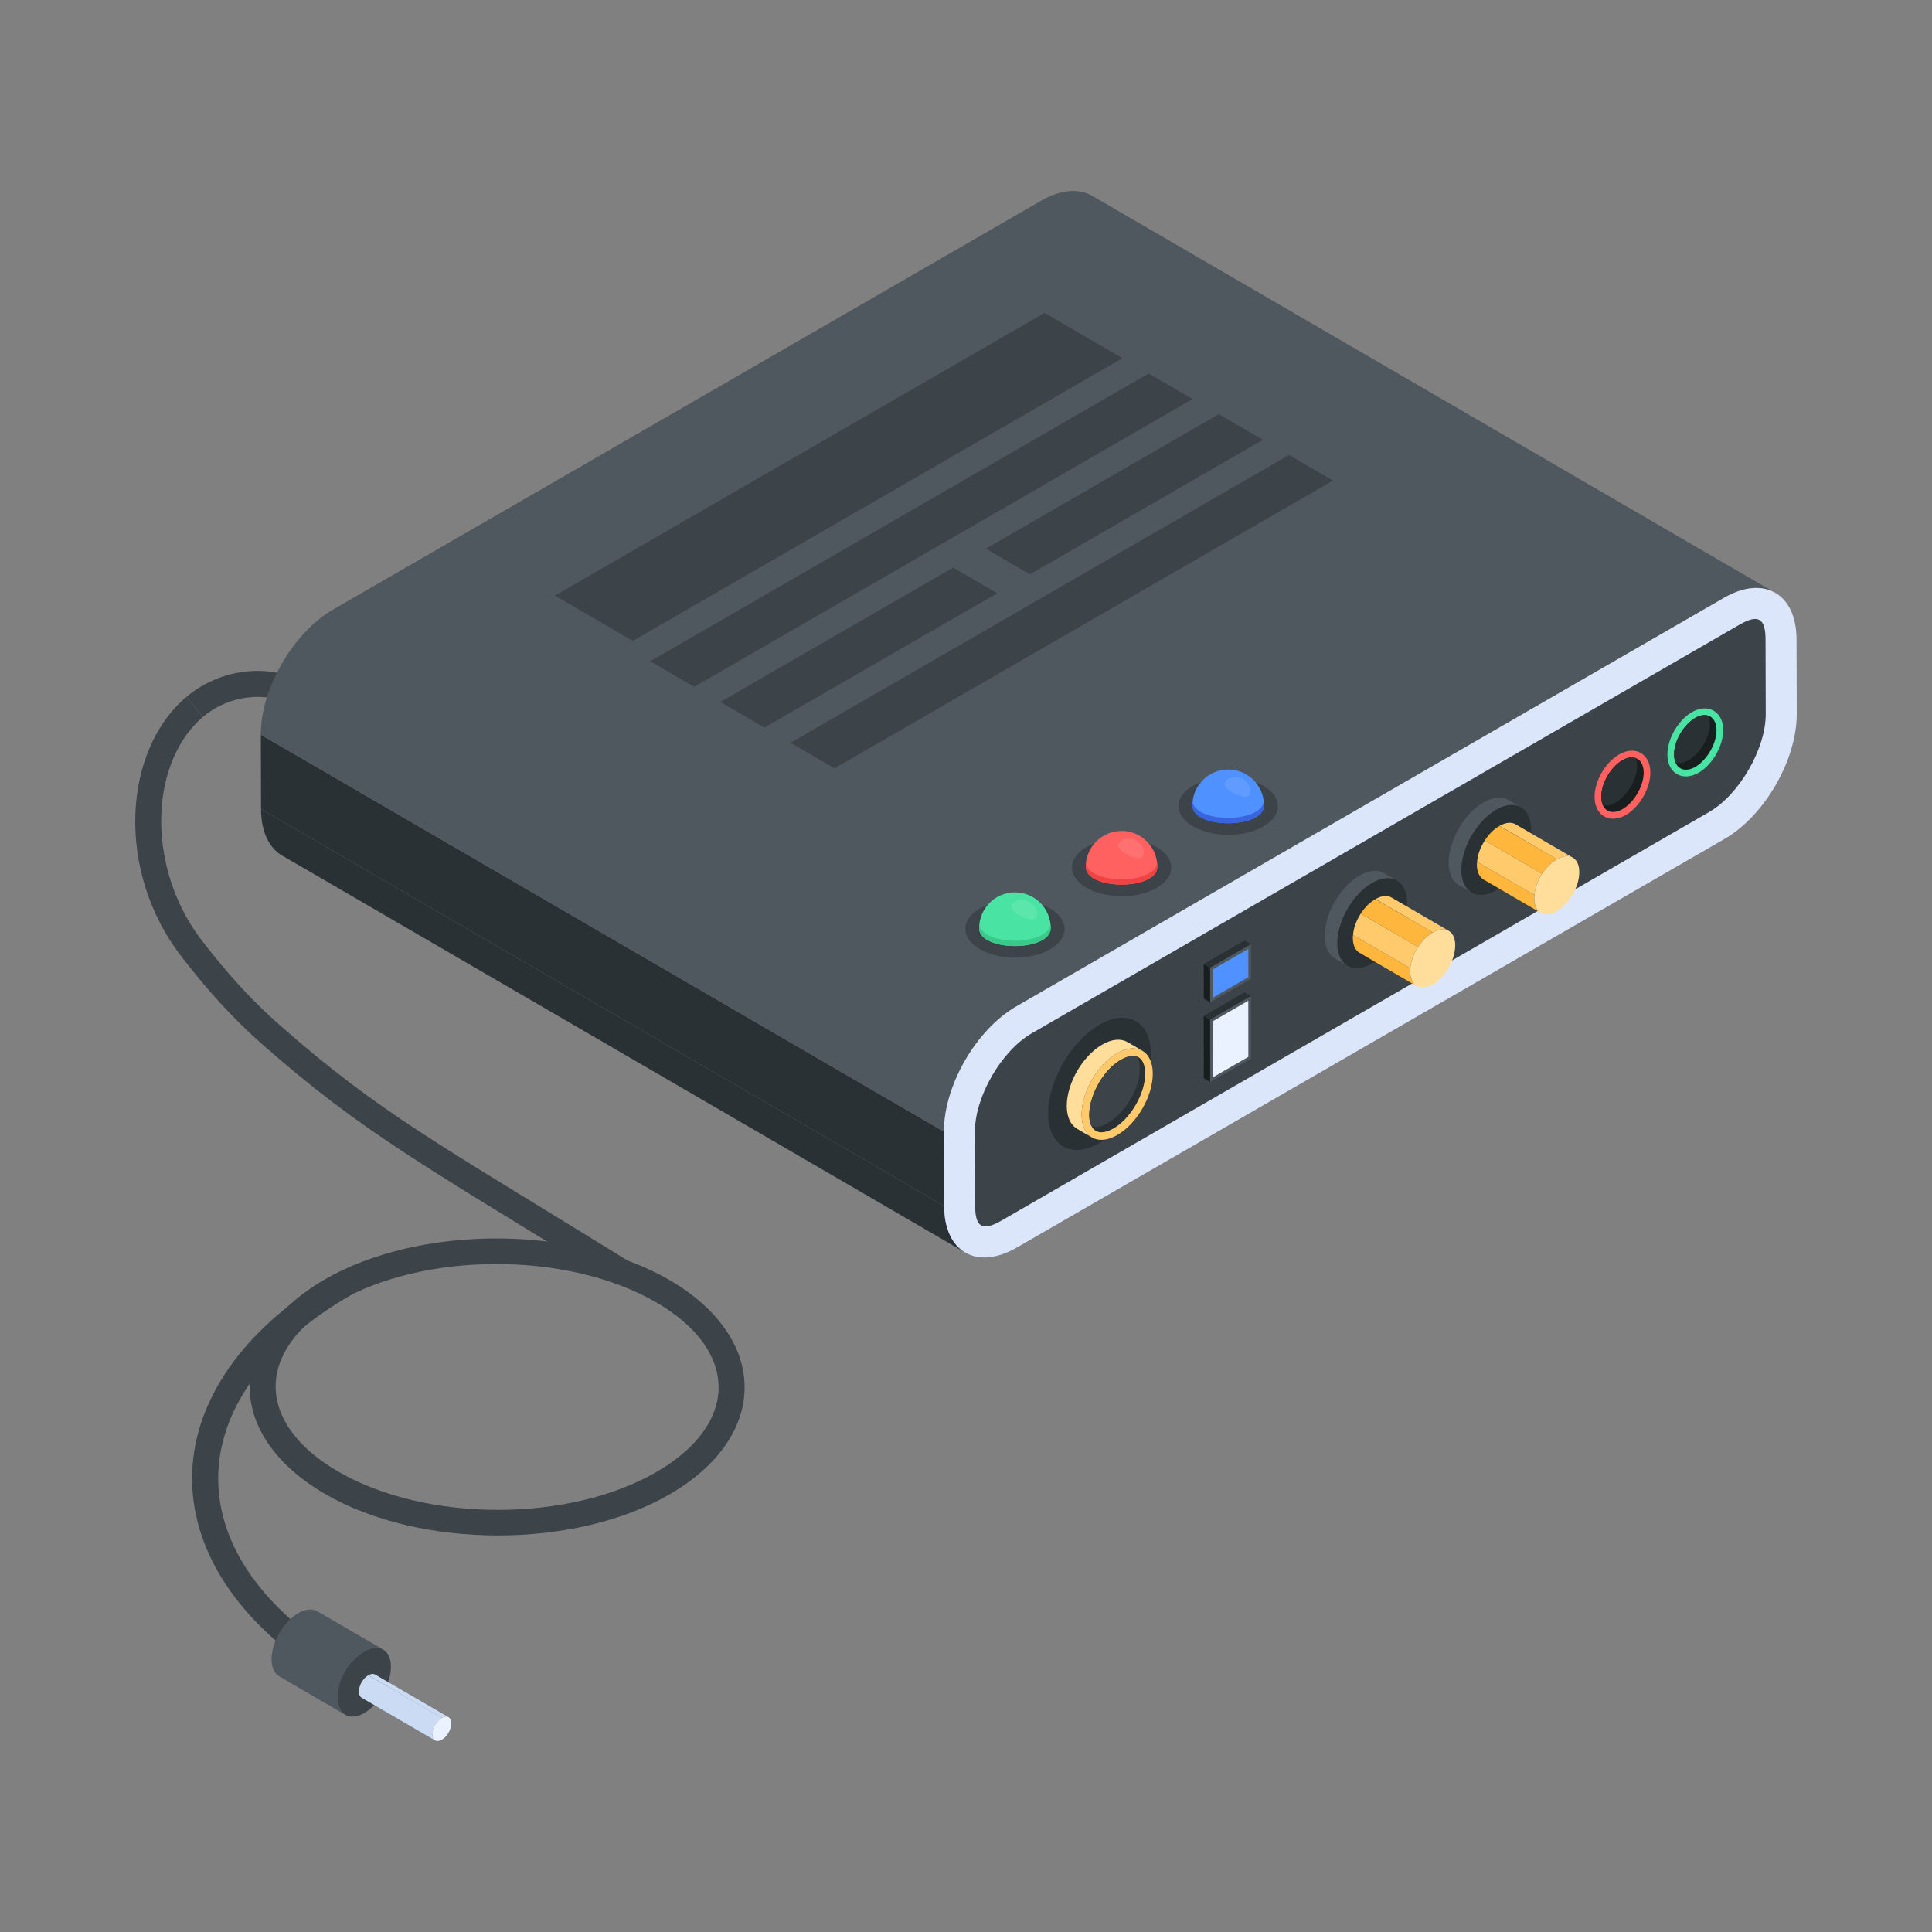 <?xml version="1.0" encoding="UTF-8"?>
<svg id="Layer_1" data-name="Layer 1" xmlns="http://www.w3.org/2000/svg" viewBox="0 0 5000 5000">
  <rect x="0" y="0" width="5000" height="5000" fill="#808080" stroke="none"/>
  <defs>
    <style>
      .cls-1 {
        fill: #4f575f;
      }

      .cls-2 {
        fill: #ffb63c;
      }

      .cls-3 {
        fill: #39c988;
      }

      .cls-4 {
        fill: #181e1e;
      }

      .cls-5 {
        fill: #dbe6fa;
      }

      .cls-6 {
        isolation: isolate;
      }

      .cls-7 {
        fill: #49e4a3;
      }

      .cls-8 {
        fill: #cbdbf4;
      }

      .cls-9 {
        fill: #fff;
      }

      .cls-10 {
        fill: #ff6161;
      }

      .cls-11 {
        fill: #2a3134;
      }

      .cls-12 {
        fill: #ebf2ff;
      }

      .cls-13 {
        opacity: .1;
      }

      .cls-14 {
        fill: #3d4449;
      }

      .cls-15 {
        fill: #ffde9b;
      }

      .cls-16 {
        fill: #ffca6c;
      }

      .cls-17 {
        fill: #4f91ff;
      }

      .cls-18 {
        fill: #3a63df;
      }

      .cls-19 {
        fill: #f04343;
      }
    </style>
  </defs>
  <g id="_74" data-name="74">
    <path class="cls-14" d="M525.48,1855.2l-43.38-51.3c95.34-80.58,235.9-90.46,326.82-22.83l-40.06,53.92c-65.47-48.7-172.35-39.82-243.38,20.2Z"/>
    <g>
      <g class="cls-6">
        <path class="cls-11" d="M2498.16,3241.65l-1767.88-1027.38c-33.68-19.57-54.54-61.22-54.71-120.46l1767.88,1027.38c.17,59.24,21.03,100.89,54.71,120.46Z"/>
        <polygon class="cls-11" points="2443.45 3121.18 675.57 2093.8 675.02 1901.31 2442.9 2928.69 2443.45 3121.18"/>
        <path class="cls-1" d="M4594.64,1534.38c-34.04-19.71-81.52-17.47-133.03,12.99l-1831.5,1057.07c-103.92,60.02-187.68,205.59-187.22,324.29L674.99,1901.22c-.45-118.69,83.32-263.82,187.23-323.84l1831.5-1057.51c51.52-30.01,98.99-32.7,133.03-12.99l1767.9,1027.5Z"/>
        <g>
          <path class="cls-5" d="M4461.47,1547.25c103.46-59.73,187.65-11.39,187.99,107.49l.55,192.49c.34,119.25-83.3,264.12-186.76,323.86l-1831.48,1057.4c-103.78,59.92-187.97,11.94-188.31-107.31l-.55-192.49c-.34-118.88,83.31-264.13,187.09-324.04l1831.48-1057.4Z"/>
          <path class="cls-14" d="M2523.68,3120.96l-.54-192.49c-.24-90.12,68.44-208.97,146.97-254.31l1831.5-1057.38c48.12-27.8,67.44-17.62,67.61,38.19l.54,192.49c.25,90.12-68.29,208.85-146.68,254.14l-1831.45,1057.38c-48.65,28.11-67.78,17.71-67.95-38.02Z"/>
        </g>
      </g>
      <g>
        <g class="cls-6">
          <path class="cls-1" d="M3582.49,2259.83l32.82,19.08c-16.41-9.54-39.14-8.17-64.27,6.34l-32.83-19.08c25.13-14.51,47.86-15.87,64.27-6.34Z"/>
          <path class="cls-1" d="M3487.61,2499.51l-32.83-19.08c-16.34-9.5-26.48-29.74-26.56-58.39-.16-57.38,40.06-127.04,89.99-155.87l32.83,19.08c-49.93,28.83-90.15,98.49-89.99,155.87.08,28.65,10.21,48.89,26.56,58.39Z"/>
          <path class="cls-11" d="M3551.04,2285.24c49.93-28.83,90.42-5.76,90.58,51.62.16,57.38-40.06,127.62-90,156.45-49.93,28.83-90.42,5.18-90.58-52.2-.16-57.38,40.06-127.04,89.99-155.87Z"/>
        </g>
        <g class="cls-6">
          <path class="cls-16" d="M3601.05,2322.7l148.23,86.24c-10.49-6.1-25.06-5.18-41.23,4.16l-148.24-86.24c16.17-9.34,30.74-10.26,41.24-4.16Z"/>
          <g>
            <path class="cls-2" d="M3666.19,2551.88l-148.3-86.43c-9.96-6.23-16.83-19.32-16.83-38.01,0-2.49,0-4.98.62-7.48l148.3,85.81c-.62,2.49-.62,4.99-.62,7.48,0,19.32,6.86,32.4,16.83,38.63Z"/>
            <path class="cls-2" d="M3707.94,2412.93c-14.95,8.72-28.04,22.43-38.01,38.01l-148.3-86.43c9.96-15.58,23.05-29.28,38.01-37.39l148.3,85.81Z"/>
            <path class="cls-16" d="M3669.93,2450.94c-11.21,16.83-18.7,36.76-19.94,54.83l-148.3-85.81c1.25-18.7,8.73-38.01,19.94-55.46l148.3,86.43Z"/>
          </g>
          <path class="cls-15" d="M3708.05,2413.1c32.15-18.56,57.94-3.86,58.04,33.08.11,37.98-25.52,82.37-57.66,100.93-33.06,19.08-58.85,4.38-58.95-33.6-.1-36.93,25.52-81.32,58.57-100.41Z"/>
        </g>
      </g>
      <g>
        <g class="cls-6">
          <path class="cls-1" d="M3903.54,2070.35l32.82,19.08c-16.41-9.54-39.14-8.17-64.27,6.34l-32.83-19.08c25.13-14.51,47.86-15.87,64.27-6.34Z"/>
          <path class="cls-1" d="M3808.66,2310.03l-32.83-19.08c-16.34-9.5-26.48-29.74-26.56-58.39-.16-57.38,40.06-127.04,89.99-155.87l32.83,19.08c-49.93,28.83-90.15,98.49-89.99,155.87.08,28.65,10.21,48.89,26.56,58.39Z"/>
          <path class="cls-11" d="M3872.1,2095.76c49.93-28.83,90.42-5.76,90.59,51.62.16,57.38-40.06,127.62-90,156.45-49.93,28.83-90.42,5.18-90.58-52.2-.16-57.38,40.06-127.04,89.99-155.87Z"/>
        </g>
        <g class="cls-6">
          <path class="cls-16" d="M3922.1,2133.22l148.23,86.24c-10.49-6.1-25.06-5.18-41.23,4.16l-148.23-86.24c16.17-9.34,30.74-10.26,41.24-4.16Z"/>
          <g>
            <path class="cls-2" d="M3987.24,2362.4l-148.3-86.43c-9.96-6.23-16.83-19.32-16.83-38.01,0-2.49,0-4.98.62-7.48l148.3,85.81c-.62,2.49-.62,4.99-.62,7.48,0,19.32,6.86,32.4,16.83,38.63Z"/>
            <path class="cls-2" d="M4028.99,2223.45c-14.95,8.72-28.04,22.43-38.01,38.01l-148.3-86.43c9.96-15.58,23.05-29.28,38.01-37.39l148.3,85.81Z"/>
            <path class="cls-16" d="M3990.98,2261.46c-11.21,16.83-18.7,36.76-19.94,54.83l-148.3-85.81c1.25-18.7,8.73-38.01,19.94-55.46l148.3,86.43Z"/>
          </g>
          <path class="cls-15" d="M4029.1,2223.62c32.15-18.56,57.94-3.86,58.04,33.08.11,37.98-25.52,82.37-57.66,100.93-33.06,19.08-58.85,4.38-58.95-33.6-.1-36.93,25.52-81.32,58.57-100.41Z"/>
        </g>
      </g>
      <g>
        <path class="cls-11" d="M2845.35,2652.04c-73.49,42.43-132.93,145.37-132.69,229.82.24,84.45,60.06,118.39,133.55,75.96,73.49-42.43,132.8-145.15,132.56-229.6-.24-84.45-59.93-118.61-133.42-76.18Z"/>
        <g class="cls-6">
          <path class="cls-15" d="M2760.77,2862.39c.1,29,10.25,49.4,26.78,58.97l38.57,22.43c-16.53-9.67-26.78-30.06-26.87-59.06-.19-58.39,40.99-129.63,91.83-158.92,25.52-14.79,48.72-16.14,65.44-6.48l-38.57-22.33c-16.72-9.76-39.83-8.41-65.44,6.38-50.85,29.39-91.93,100.53-91.74,159.02Z"/>
          <g>
            <path class="cls-16" d="M2891.05,2725.75c-50.85,29.36-91.97,100.58-91.8,159,.17,58.43,41.55,81.91,92.4,52.55,50.85-29.36,91.88-100.43,91.71-158.85-.17-58.43-41.46-82.06-92.31-52.71Z"/>
            <path class="cls-11" d="M2824.73,2914.18s.08-.08.08,0c11,22.39,35.41,18.51,57.04,6.13,44.55-25.69,82.02-90.66,81.87-141.81,0-11.55-2.2-36.14-19.88-43.6h-.08c-13.32-5.52-30.35.62-42.9,7.86-61.22,35.41-96.57,130.22-76.13,171.43Z"/>
            <path class="cls-14" d="M2824.73,2914.18s.08-.08.08,0c40.33,16.72,125.17-66.88,124.92-149.66-.08-7.23-.94-19.56-5.89-29.62h-.08c-13.32-5.52-30.35.62-42.9,7.86-61.22,35.41-96.57,130.22-76.13,171.43Z"/>
          </g>
        </g>
      </g>
      <g class="cls-6">
        <polygon class="cls-4" points="3131.8 2638.86 3115.16 2629.19 3115.36 2790.51 3131.99 2800.18 3131.8 2638.86"/>
        <polygon class="cls-11" points="3237.53 2577.81 3220.9 2568.14 3115.16 2629.19 3131.8 2638.86 3237.53 2577.81"/>
        <g>
          <polygon class="cls-1" points="3131.8 2638.86 3131.99 2800.18 3237.73 2739.13 3237.53 2577.81 3131.8 2638.86"/>
          <polygon class="cls-12" points="3230.69 2735.08 3230.55 2589.92 3138.84 2642.9 3138.98 2788.06 3230.69 2735.08"/>
        </g>
      </g>
      <g class="cls-6">
        <polygon class="cls-4" points="3131.8 2504.63 3115.16 2494.97 3115.36 2584.27 3131.99 2593.94 3131.8 2504.63"/>
        <polygon class="cls-11" points="3237.53 2443.59 3220.9 2433.92 3115.16 2494.97 3131.8 2504.63 3237.53 2443.59"/>
        <g>
          <polygon class="cls-1" points="3131.8 2504.63 3131.99 2593.94 3237.73 2532.89 3237.53 2443.59 3131.8 2504.63"/>
          <polygon class="cls-17" points="3230.69 2528.84 3230.55 2455.69 3138.84 2508.67 3138.98 2581.82 3230.69 2528.84"/>
        </g>
      </g>
      <g>
        <path class="cls-10" d="M4126.73,2062.41c-.13-40.95,27.7-89.19,63.33-109.76,41.86-24.2,80.86-2.05,81.07,46.27.08,41.19-27.74,89.57-63.37,110.16-41.81,24.12-80.87,1.81-81.02-46.68Z"/>
        <path class="cls-4" d="M4253.92,1999.05c0,35.02-24.64,77.39-54.91,95.11-29.39,16.88-54.91,3.93-54.91-31.99s24.21-76.96,54.48-94.68c30.93-16.97,54.58-3.35,55.34,31.56Z"/>
        <path class="cls-11" d="M4147.55,2082.49c-19.18-49.9,42.89-136.15,85.6-120.62,19.77,51.36-45.06,136.08-85.6,120.62Z"/>
      </g>
      <g>
        <path class="cls-7" d="M4315.21,1952.97c-.17-54.23,48.47-119.64,96.65-119.64,23.69,0,47.58,17.35,47.75,56.15.08,41.19-27.74,89.57-63.37,110.16-41.81,24.12-80.87,1.81-81.02-46.68Z"/>
        <path class="cls-4" d="M4442.39,1889.61c0,35.02-24.64,77.39-54.91,95.11-29.39,16.88-54.91,3.93-54.91-31.99s24.21-76.96,54.48-94.68c30.93-16.97,54.58-3.35,55.34,31.56Z"/>
        <path class="cls-11" d="M4336.03,1973.05c-19.18-49.9,42.89-136.15,85.6-120.62,19.77,51.36-45.06,136.08-85.6,120.62Z"/>
      </g>
      <g>
        <g class="cls-6">
          <polygon class="cls-14" points="2551.3 1420 2665.45 1486.34 3268.31 1138.28 3154.15 1071.95 2551.3 1420"/>
          <polygon class="cls-14" points="1682.79 1711.32 1796.57 1777.45 3086.56 1032.67 2972.78 966.54 1682.79 1711.32"/>
          <polygon class="cls-14" points="1864.16 1816.73 1978.31 1883.06 2580.79 1535.22 2466.64 1468.89 1864.16 1816.73"/>
          <polygon class="cls-14" points="1436.12 1541.39 1637.77 1658.58 2904.82 927.05 2703.17 809.86 1436.12 1541.39"/>
        </g>
        <polygon class="cls-14" points="2045.9 1922.34 2159.69 1988.47 3449.68 1243.69 3335.9 1177.56 2045.9 1922.34"/>
      </g>
      <g>
        <path class="cls-14" d="M2717.32,2351.32c50.35,29.07,50.68,76.22.65,105.29-50.08,29.11-131.48,29.07-181.83,0-50.41-29.11-50.68-76.22-.59-105.32,50.02-29.07,131.36-29.07,181.77.03Z"/>
        <g>
          <path class="cls-7" d="M2626.62,2309.41c-51.15,0-92.62,41.47-92.62,92.62,0,61.66,185.25,61.66,185.25,0,0-51.16-41.47-92.62-92.63-92.62Z"/>
          <g class="cls-13">
            <path class="cls-9" d="M2662.84,2333.24c-17.52-8.8-37.52-4.39-44.67,9.84-8.61,17.15,54.85,49.01,63.46,31.86,7.14-14.23-1.27-32.9-18.79-41.7Z"/>
          </g>
          <path class="cls-3" d="M2719.26,2402.08c0,61.61-185.28,61.61-185.28,0,0-3,.18-6.1.46-9.01,9.01,55.24,175.36,55.24,184.37,0,.27,2.91.46,6.01.46,9.01Z"/>
        </g>
      </g>
      <g>
        <path class="cls-14" d="M2993.27,2192.39c50.35,29.07,50.68,76.22.65,105.29-50.08,29.11-131.48,29.07-181.83,0-50.41-29.1-50.68-76.22-.59-105.32,50.02-29.07,131.36-29.07,181.77.03Z"/>
        <g>
          <path class="cls-10" d="M2902.57,2150.48c-51.15,0-92.62,41.47-92.62,92.62,0,61.66,185.25,61.66,185.25,0,0-51.16-41.47-92.62-92.63-92.62Z"/>
          <g class="cls-13">
            <path class="cls-9" d="M2938.79,2174.31c-17.52-8.8-37.52-4.39-44.67,9.84-8.61,17.15,54.85,49.01,63.46,31.86,7.14-14.23-1.27-32.9-18.79-41.7Z"/>
          </g>
          <path class="cls-19" d="M2995.21,2243.15c0,61.61-185.28,61.61-185.28,0,0-3,.18-6.1.46-9.01,9.01,55.24,175.36,55.24,184.37,0,.27,2.91.46,6.01.46,9.01Z"/>
        </g>
      </g>
      <g>
        <path class="cls-14" d="M3269.22,2033.46c50.35,29.07,50.68,76.22.65,105.29-50.08,29.11-131.48,29.07-181.83,0-50.41-29.11-50.68-76.22-.59-105.32,50.02-29.07,131.36-29.07,181.77.03Z"/>
        <g>
          <path class="cls-17" d="M3178.52,1991.54c-51.15,0-92.62,41.47-92.62,92.62,0,61.66,185.25,61.66,185.25,0,0-51.16-41.47-92.62-92.63-92.62Z"/>
          <g class="cls-13">
            <path class="cls-9" d="M3214.74,2015.38c-17.52-8.8-37.52-4.39-44.67,9.84-8.61,17.15,54.85,49.01,63.46,31.86,7.14-14.23-1.27-32.9-18.79-41.7Z"/>
          </g>
          <path class="cls-18" d="M3271.16,2084.21c0,61.61-185.28,61.61-185.28,0,0-3,.18-6.1.46-9.01,9.01,55.24,175.36,55.24,184.37,0,.27,2.91.46,6.01.46,9.01Z"/>
        </g>
      </g>
    </g>
    <g>
      <path class="cls-14" d="M842.46,3866.99c-262.4-151.49-260.45-405.56-3.32-555.02,245.17-142.48,645.33-142.51,891.99-.07h0c259.87,150.04,261.75,404.35,2.45,555.05-244.58,142.12-644.31,142.54-891.12.04ZM872.9,3370.04c-213.8,124.29-212.69,314.15,3.15,438.78,227.9,131.57,597.44,131.62,823.77.04,214.15-124.41,212.87-314.61-2.27-438.8-228-131.61-597.98-131.77-824.64-.02Z"/>
      <path class="cls-14" d="M879.46,4363.43c-507.85-293.2-509.43-776.84-6.6-1069,16.18-9.32,36.6-3.85,45.92,12.16,9.32,16.05,3.89,36.6-12.16,45.92-454.43,264.08-459.47,683.76,6.43,952.76,16.05,9.27,21.56,29.8,12.29,45.88-9.26,16.07-29.86,21.56-45.88,12.29Z"/>
    </g>
    <g class="cls-6">
      <path class="cls-1" d="M991.66,4268.87c-12.54-7.17-30.01-5.82-49.26,4.93-60.02,34.94-92.72,138.4-48.38,164.38l-170.66-99.43c-12.54-7.17-20.6-22.4-20.6-44.35,0-44.34,30.9-97.64,68.98-119.59,19.26-11.2,36.72-12.09,49.26-4.93l170.66,98.99Z"/>
      <path class="cls-14" d="M942.38,4273.94c38.24-22.08,69.25-4.41,69.37,39.53.12,43.94-30.68,97.74-68.92,119.81-38.24,22.08-69.24,3.97-69.37-39.97-.12-43.94,30.67-97.29,68.92-119.37Z"/>
    </g>
    <g class="cls-6">
      <path class="cls-8" d="M970.79,4333.68l190.03,110.43c-4.41-2.57-10.54-2.18-17.34,1.75l-190.03-110.43c6.8-3.93,12.93-4.31,17.35-1.75Z"/>
      <path class="cls-8" d="M1125.96,4504.12l-190.03-110.43c-14.53-8.44-5.83-44.78,17.52-58.26l190.03,110.43c-22.4,12.93-32.58,49.51-17.52,58.26Z"/>
      <path class="cls-12" d="M1143.48,4445.86c13.52-7.81,24.37-1.62,24.41,13.91.05,15.98-10.73,34.65-24.26,42.46-13.9,8.03-24.75,1.84-24.8-14.13-.04-15.53,10.73-34.21,24.64-42.23Z"/>
    </g>
    <path class="cls-14" d="M1591.18,3320.76c-498.68-307.45-651.19-388.82-910.45-616.27-73.87-64.88-139.12-135.6-211.5-229.32-169.75-219.87-151.79-531.99,12.86-671.27l43.38,51.3c-64.42,54.49-103.74,145.76-107.89,250.46-4.64,116.44,33.59,236.16,104.83,328.44,69.62,90.18,132.12,157.99,202.66,219.89,258.3,226.63,402.19,301.57,901.35,609.6l-35.25,57.16Z"/>
  </g>
</svg>